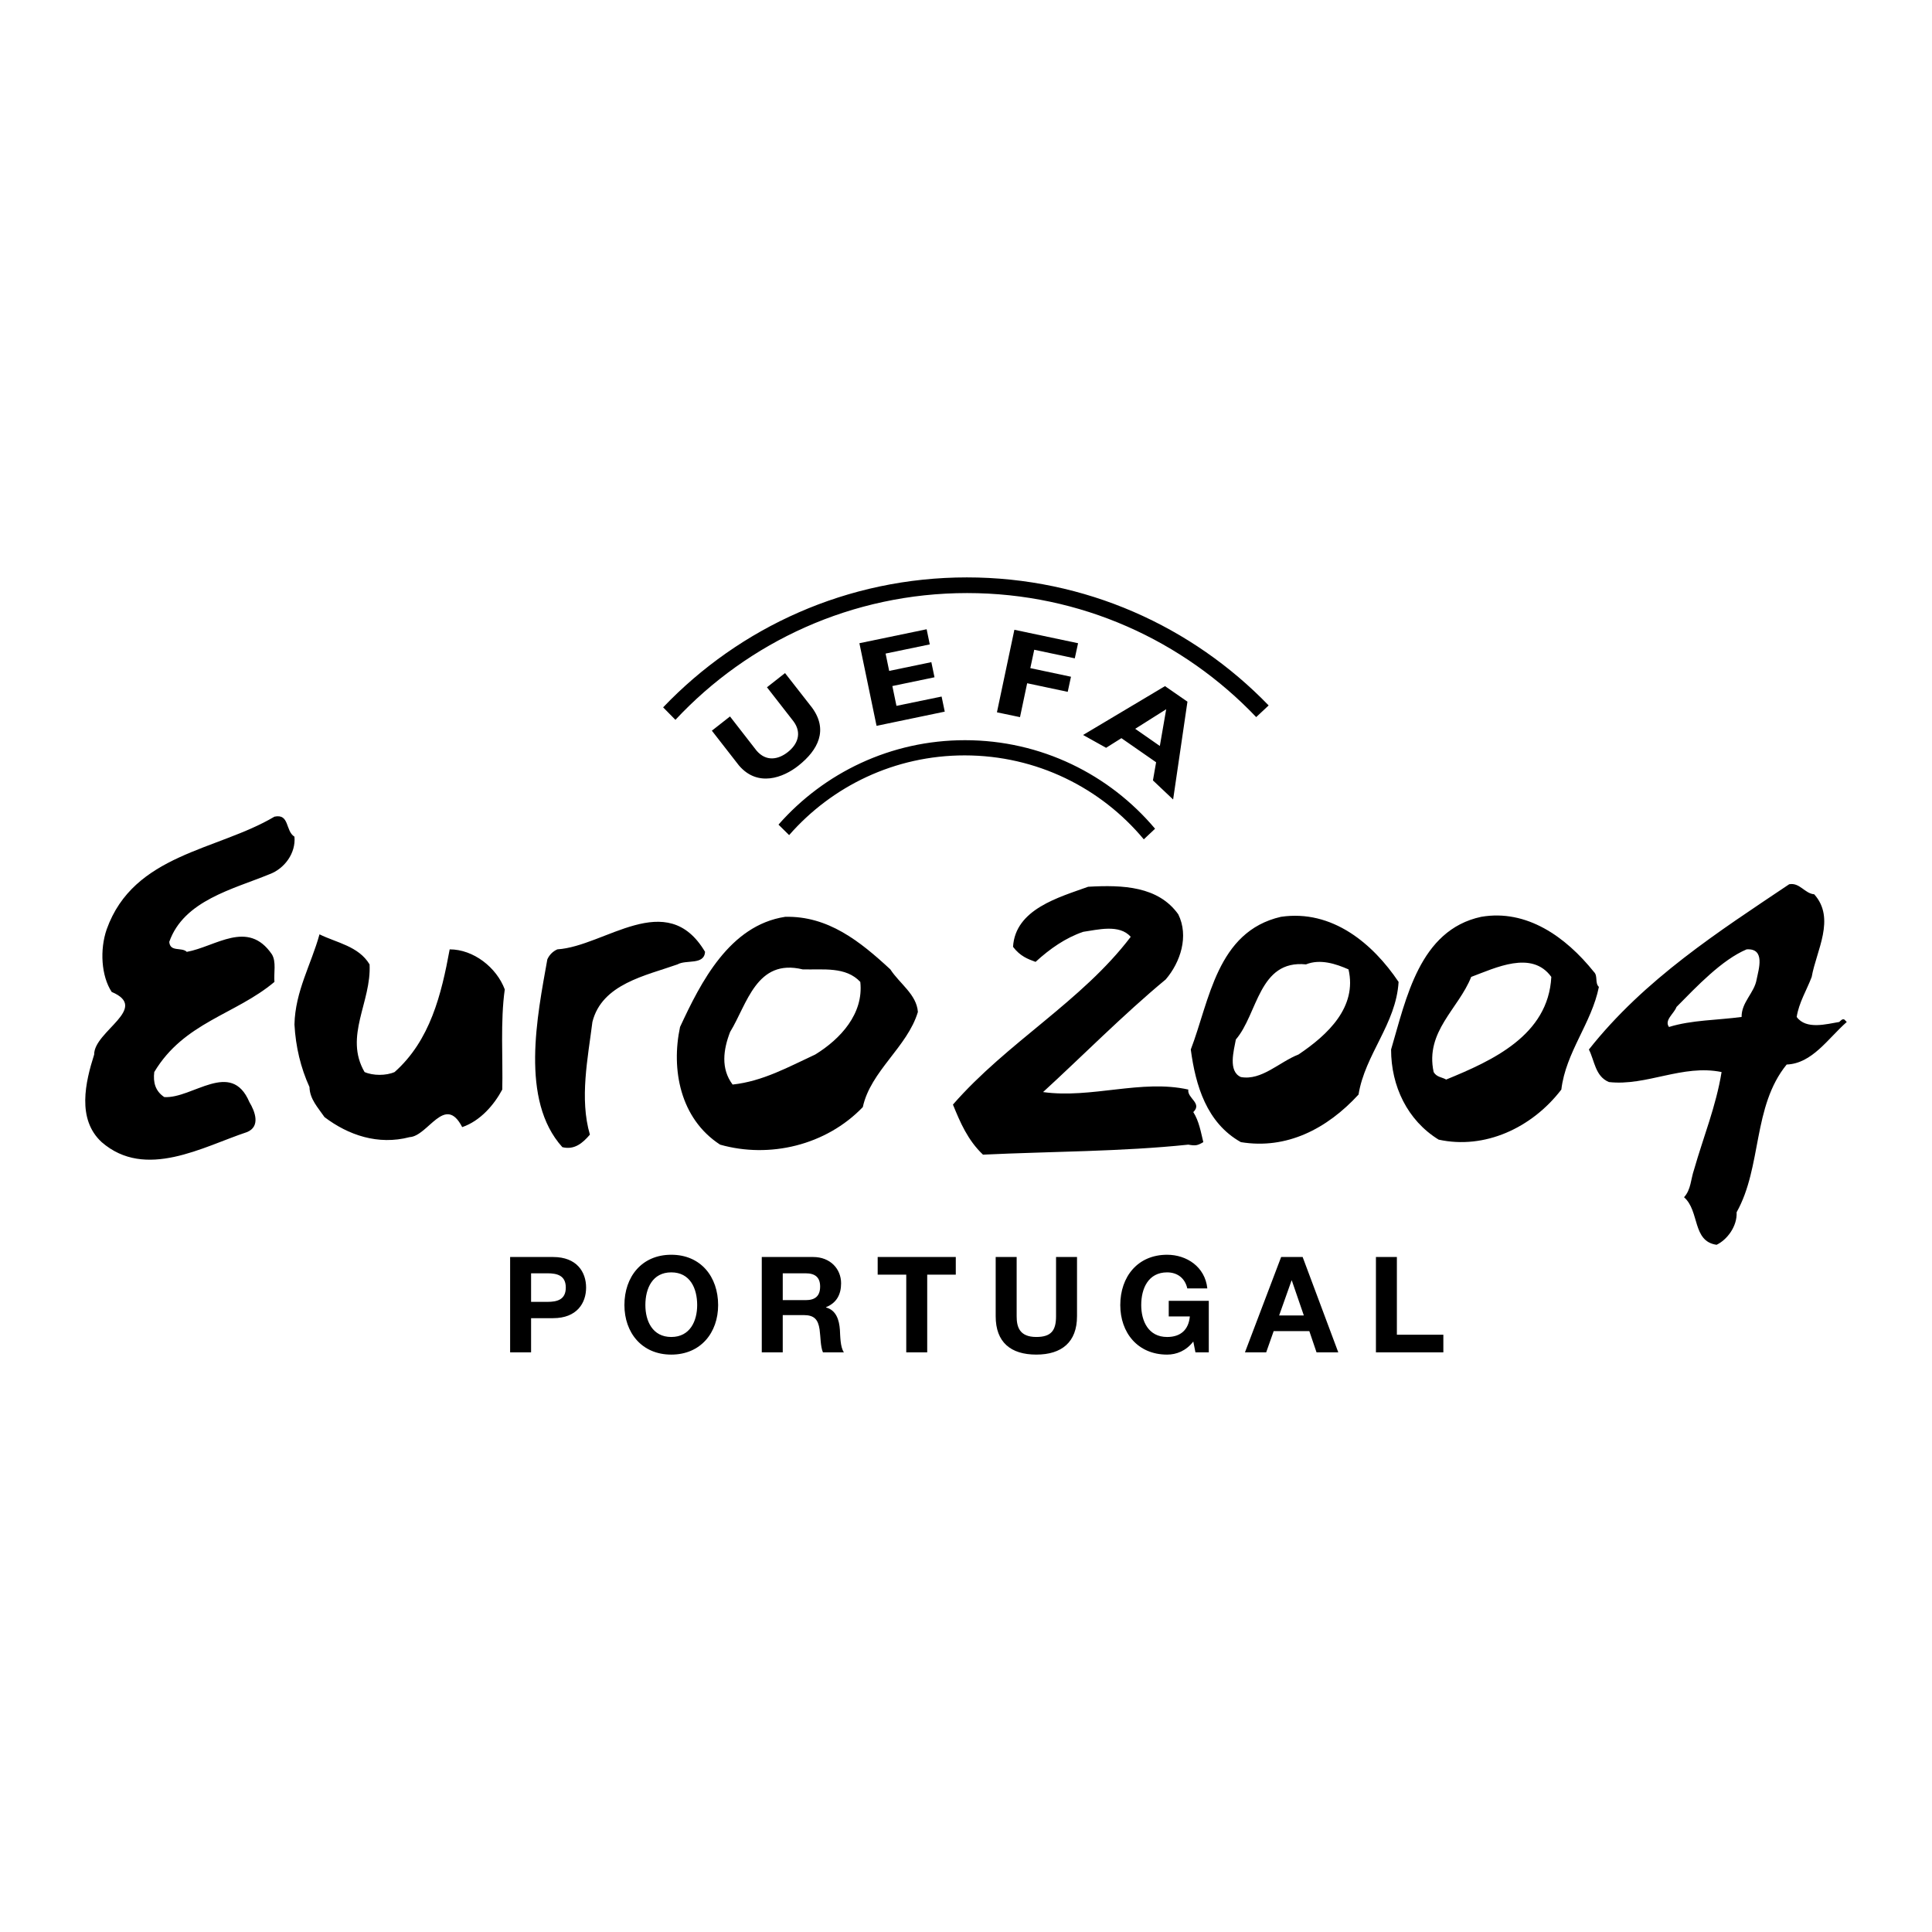 <svg xmlns="http://www.w3.org/2000/svg" width="2500" height="2500" viewBox="0 0 192.756 192.756"><g fill-rule="evenodd" clip-rule="evenodd"><path fill="#fff" d="M0 0h192.756v192.756H0V0z"/><path d="M29.378 83.477c.15 1.649-.999 3.198-2.498 3.747-3.647 1.499-8.543 2.623-9.992 6.745.075 1.049 1.25.499 1.749.999 2.898-.525 6.095-3.272 8.493.25.449.75.175 1.824.25 2.748-3.896 3.272-9.018 4.022-11.99 8.993-.125 1.024.1 1.898.999 2.497 2.822.175 6.67-3.796 8.493.501.575.948 1.124 2.447-.25 2.996-4.372 1.45-10.116 4.797-14.488.999-2.498-2.298-1.623-5.995-.749-8.741-.025-2.323 5.595-4.622 1.748-6.245-1.049-1.599-1.198-4.222-.499-6.246 2.698-7.543 11.016-7.843 16.736-11.241 1.523-.325 1.074 1.423 1.998 1.998zM117.557 91.221c1.072 2.173.225 4.771-1.25 6.495-4.197 3.473-8.469 7.794-12.24 11.24 4.822.674 9.818-1.299 14.49-.25-.127.875 1.424 1.349.498 2.248.574.9.75 1.975 1 2.997-.6.351-.775.375-1.498.25-6.67.699-13.666.675-20.484.999-1.524-1.448-2.274-3.221-2.998-4.995 5.42-6.22 12.84-10.292 17.736-16.736-1.125-1.299-3.324-.7-4.746-.5-1.75.6-3.299 1.674-4.746 2.998-.75-.275-1.525-.55-2.248-1.5.225-3.771 4.596-4.945 7.494-5.995 3.47-.199 6.994-.049 8.992 2.749zM70.345 94.968c-.1 1.349-1.874.75-2.748 1.249-3.172 1.124-7.544 1.948-8.493 5.745-.45 3.597-1.299 7.644-.25 11.24-.725.85-1.549 1.549-2.748 1.25-4.246-4.697-2.498-13.115-1.499-18.735.2-.45.55-.8 1-1 4.746-.299 10.915-6.194 14.738.251zM36.872 96.217c.2 3.747-2.573 7.169-.5 10.741.85.374 2.148.374 2.998 0 3.547-3.147 4.671-7.744 5.495-12.24 2.374 0 4.671 1.798 5.496 3.997-.45 3.173-.175 6.97-.25 9.991-.799 1.499-2.173 3.123-3.997 3.747-1.723-3.347-3.396.899-5.245.999-3.147.825-6.12-.199-8.493-1.998-.649-.949-1.474-1.799-1.499-2.998-.874-1.923-1.374-3.996-1.499-6.244.075-3.322 1.673-5.995 2.498-8.993 1.723.849 3.897 1.175 4.996 2.998zM181.004 89.223c2.174 2.423.201 5.645-.25 8.243-.498 1.324-1.273 2.548-1.498 3.996.949 1.3 2.998.7 4.246.5.15-.125.275-.324.5-.25l.25.25c-1.898 1.674-3.447 4.146-5.996 4.246-3.42 4.197-2.445 10.192-4.994 14.738.074 1.398-.949 2.748-1.998 3.247-2.449-.349-1.674-3.373-3.248-4.746.699-.749.674-1.823.998-2.747.926-3.248 2.199-6.346 2.748-9.742-3.896-.8-7.492 1.423-11.24.998-1.373-.573-1.424-2.122-1.998-3.246 5.57-7.045 12.988-11.791 19.982-16.487 1.049-.199 1.549.924 2.498 1zm-6.744 5.495c-2.473 1.049-4.945 3.672-6.994 5.745-.25.675-1.248 1.324-.75 1.999 2.248-.7 4.822-.675 7.244-1-.023-1.473 1.275-2.397 1.5-3.746.199-1 .898-3.123-1-2.998z"/><path d="M139.537 97.965c-.248 4.197-3.346 7.22-3.996 11.24-3.146 3.423-7.17 5.497-11.74 4.746-3.422-1.923-4.521-5.669-4.996-9.241 1.873-4.871 2.598-11.766 8.992-13.239 5.121-.75 9.17 2.673 11.74 6.494zm-9.24-1.748c-4.723-.475-4.797 4.946-6.996 7.494-.199 1.099-.799 3.172.5 3.746 2.074.375 3.822-1.498 5.746-2.247 2.947-1.974 5.869-4.747 4.994-8.494-1.248-.549-2.82-1.073-4.244-.499zM159.521 98.465c-.725 3.622-3.297 6.495-3.746 10.241-2.949 3.848-7.67 5.996-12.24 4.996-3.123-1.924-4.746-5.346-4.746-8.992 1.498-5.046 2.822-11.916 8.992-13.239 4.521-.774 8.418 1.973 11.242 5.495.424.4.075 1.099.498 1.499zm-12.74-.999c-1.248 3.173-4.619 5.445-3.746 9.492.301.523.824.499 1.25.749 4.57-1.873 10.191-4.396 10.49-10.241-1.949-2.698-5.57-.9-7.994 0zM88.83 96.716c.924 1.424 2.623 2.498 2.748 4.247-1.049 3.497-4.721 5.895-5.495 9.492-3.672 3.822-9.318 5.146-14.239 3.746-3.996-2.598-4.896-7.518-3.996-11.739 2.072-4.472 4.945-10.142 10.491-10.991 4.271-.1 7.443 2.423 10.491 5.245zm-8.744 0c-4.621-1.124-5.545 3.473-7.244 6.245-.674 1.749-.949 3.647.25 5.245 3.022-.324 5.596-1.772 8.243-2.996 2.523-1.549 4.846-4.072 4.497-7.245-1.449-1.548-3.672-1.198-5.746-1.249zM78.732 83.319c4.264-4.875 10.526-7.954 17.512-7.954 7.181 0 13.603 3.25 17.873 8.375l1.125-1.057c-4.545-5.401-11.357-8.834-18.965-8.834-7.414 0-14.065 3.259-18.606 8.423l1.061 1.047zM94.258 71l-6.804 1.417-1.712-8.243 6.709-1.393.313 1.511-4.408.915.357 1.731 4.208-.875.314 1.509-4.205.875.41 1.977 4.504-.929.314 1.505zM107.232 65.683l-4.046-.857-.391 1.833 4.057.859-.325 1.507-4.047-.858-.714 3.382-2.301-.482 1.74-8.234 6.354 1.341-.327 1.509zM117.043 79.766l-2.014-1.905.316-1.809-3.461-2.405-1.529.961-2.295-1.28 8.172-4.873 2.24 1.552-1.429 9.759zm-.691-9.005l-3.092 1.953 2.457 1.712.635-3.665zM79.661 76.388c-1.507 1.2-4.064 2.178-5.937-.019L71.023 72.9l1.809-1.419 2.644 3.403c.958 1.124 2.164.907 3.118.156.958-.75 1.45-1.876.578-3.066L76.52 68.57l1.803-1.416 2.704 3.46c1.61 2.213.614 4.205-1.366 5.774z"/><path d="M125.33 71.545c-7.256-7.623-17.492-12.375-28.841-12.375-11.49 0-21.839 4.869-29.102 12.648l-1.226-1.246c7.629-7.988 18.381-12.965 30.302-12.965 11.82 0 22.494 4.896 30.111 12.774l-1.244 1.164zM50.895 125.412h4.289c2.371 0 3.291 1.505 3.291 3.05 0 1.546-.919 3.052-3.291 3.052h-2.198v3.409h-2.091v-9.511zm2.091 4.476h1.625c.972 0 1.838-.213 1.838-1.426 0-1.212-.866-1.425-1.838-1.425h-1.625v2.851zM66.973 125.187c2.944 0 4.675 2.197 4.675 5.021 0 2.744-1.731 4.941-4.675 4.941s-4.675-2.197-4.675-4.941c-.001-2.824 1.731-5.021 4.675-5.021zm0 8.204c1.878 0 2.584-1.599 2.584-3.184 0-1.664-.706-3.263-2.584-3.263s-2.584 1.599-2.584 3.263c0 1.585.706 3.184 2.584 3.184zM76.003 125.412h5.129c1.705 0 2.784 1.186 2.784 2.624 0 1.118-.453 1.958-1.506 2.384v.027c1.026.267 1.319 1.266 1.386 2.225.04.599.026 1.718.399 2.251h-2.091c-.253-.599-.227-1.519-.333-2.278-.147-.999-.533-1.438-1.585-1.438h-2.092v3.716h-2.092v-9.511h.001zm2.092 4.302h2.291c.933 0 1.438-.399 1.438-1.357 0-.92-.506-1.319-1.438-1.319h-2.291v2.676zM90.417 127.171h-2.851v-1.759h7.793v1.759h-2.851v7.752h-2.091v-7.752zM107.453 131.327c0 2.57-1.52 3.821-4.062 3.821-2.559 0-4.051-1.238-4.051-3.821v-5.915h2.092v5.915c0 1.039.268 2.063 1.959 2.063 1.492 0 1.971-.652 1.971-2.063v-5.915h2.092v5.915h-.001zM119.055 133.844c-.732.945-1.691 1.305-2.611 1.305-2.943 0-4.674-2.197-4.674-4.941 0-2.823 1.73-5.021 4.674-5.021 1.945 0 3.785 1.198 4.01 3.356h-1.998c-.238-1.054-1.025-1.599-2.012-1.599-1.877 0-2.584 1.599-2.584 3.263 0 1.585.707 3.184 2.584 3.184 1.359 0 2.146-.731 2.266-2.051h-2.105v-1.559h3.996v5.142h-1.332l-.214-1.079zM127.82 125.412h2.145l3.555 9.511h-2.17l-.719-2.118h-3.557l-.746 2.118h-2.119l3.611-9.511zm-.201 5.834h2.465l-1.199-3.49h-.027l-1.239 3.49zM137.277 125.412h2.09v7.753h4.637v1.758h-6.727v-9.511z"/></g></svg>
